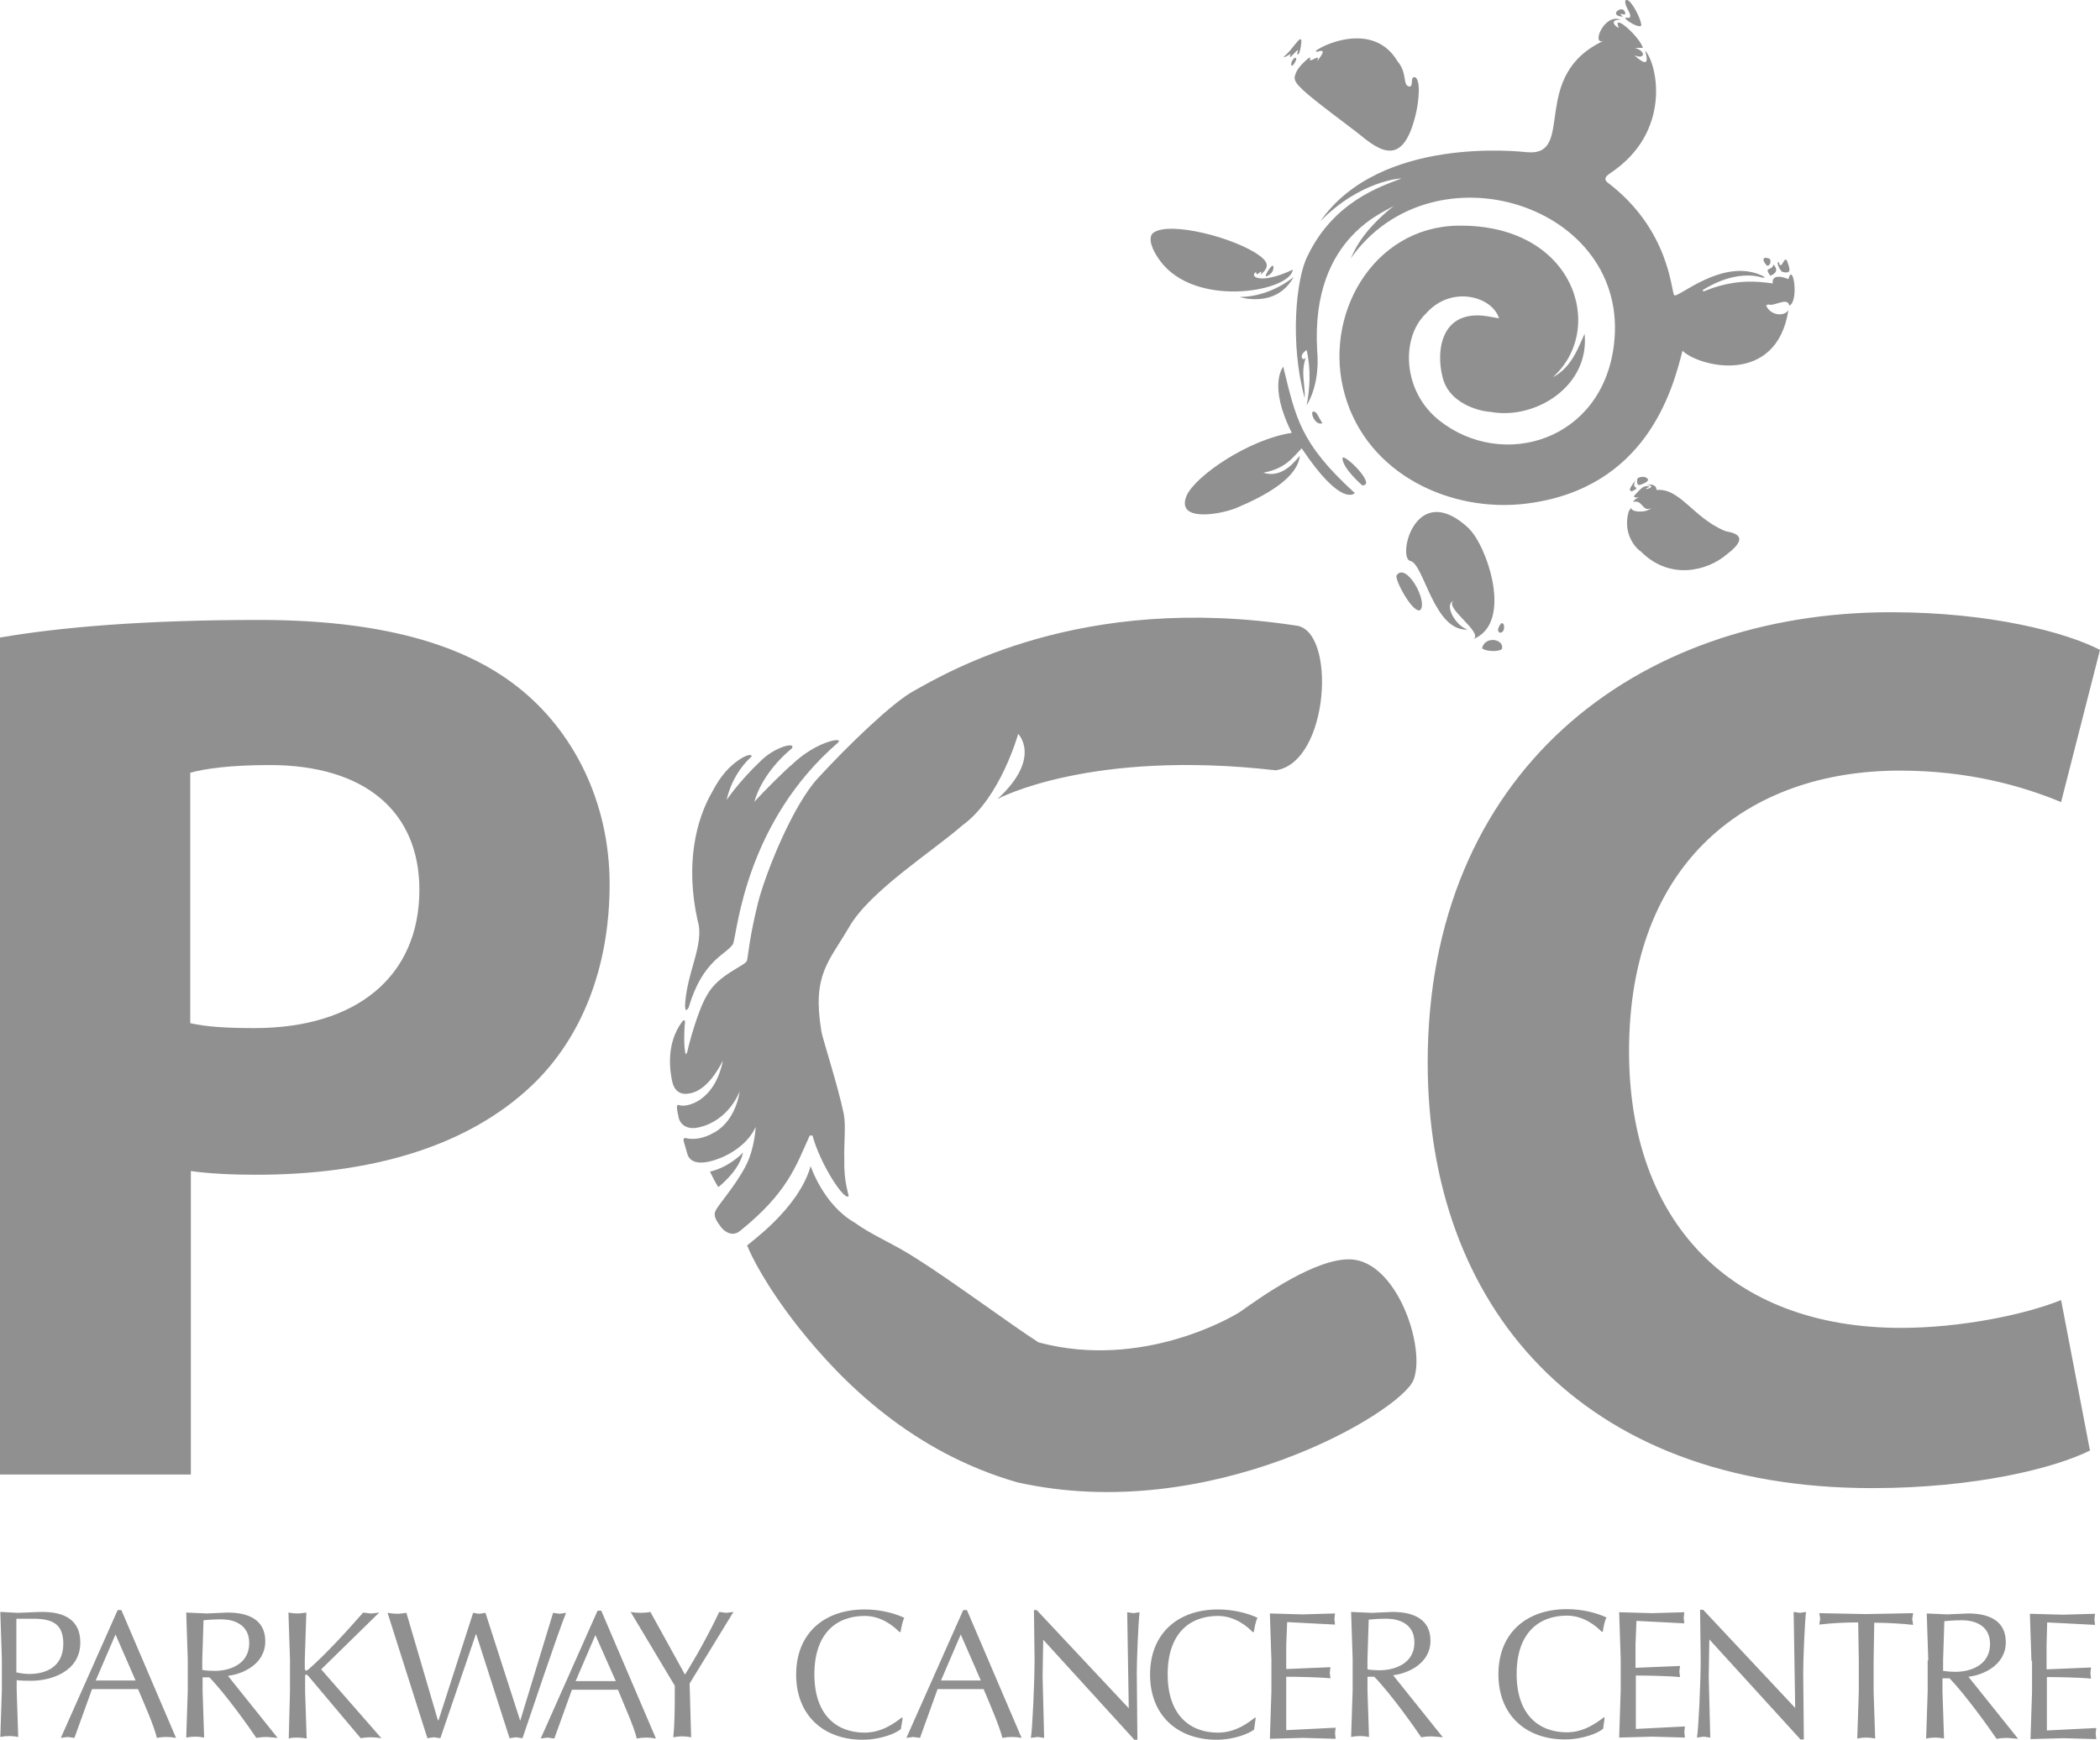 <?xml version="1.0" encoding="UTF-8"?>
<svg id="Layer_2" data-name="Layer 2" xmlns="http://www.w3.org/2000/svg" viewBox="0 0 68 56.36">
  <defs>
    <style>
      .cls-1 {
        fill: #909090;
      }
    </style>
  </defs>
  <g id="row_1" data-name="row 1">
    <g>
      <path class="cls-1" d="m.54,54.17c.12.03.29.05.41.05.48,0,1.1-.19,1.1-.98,0-.67-.39-.81-.99-.81h-.53v1.75h0Zm-.48-.44l-.05-1.52.57.03.73-.03c.36,0,1.29.01,1.29.99s-1.01,1.24-1.58,1.24c-.18,0-.32,0-.48-.02v.32l.05,1.52c-.1-.02-.19-.03-.29-.03s-.19.01-.29.03l.05-1.52v-1.01Z"/>
      <path class="cls-1" d="m53.09,15.71s.48-.14.17-.26c0,0-.14-.03-.24.05,0,0-.05.22.07.21m-5.52,1.41c-1.74-1.63-2.34.96-1.9,1.05s.76,2.3,1.86,2.22c-.36-.08-.8-.8-.46-.93-.33.21.98,1.03.64,1.24,1.32-.54.41-3.06-.14-3.57m-4.75-3.42l-.19-.33c-.28-.24-.1.43.19.33m.65,1.12c-.01.33.64.89.64.89.48.01-.57-1.03-.64-.89m1.75,3.81c-.05.17.54,1.25.77,1.12.26-.29-.47-1.58-.77-1.12m7.74-3.09c-.05.08-.15.19-.19.31l.06.06.15-.08v-.05c-.1-.01-.06-.15-.03-.22v-.02m4.96-6.51c-.57-.23-.52.13-.5.14-.24-.02-.86-.16-1.73.08-.22.06-.36.12-.52.18l-.03-.04c.82-.52,1.52-.53,1.89-.42.19.05.11-.02.02-.06-1.28-.58-2.73.77-2.83.64-.1-.14-.15-2.14-2.17-3.66-.15-.14.04-.24.1-.29,2.02-1.34,1.52-3.56,1.13-3.97.13.45.02.48-.35.15.35.15.39-.13.02-.24h.26c-.12-.38-1.02-1.17-.78-.65-.1-.02-.35-.27.06-.26-.55-.23-.98.89-.53.67-2.47,1.13-.9,3.76-2.5,3.62-.21-.02-4.76-.55-6.7,2.24,1.3-1.33,2.64-1.4,2.63-1.39-.67.26-2.18.74-3.03,2.49-.39.73-.59,2.87-.1,4.63.01-.52-.14-.82.04-1.34-.08.19-.28-.04.02-.22.15.65.1,1.28,0,1.79.3-.5.4-1.16.34-1.8-.21-3.76,2.36-4.51,2.52-4.69-1.17.92-1.35,1.6-1.44,1.74,2.66-3.78,9.09-1.75,8.53,2.79-.38,3.12-3.6,4.06-5.64,2.46-1.22-.95-1.26-2.7-.45-3.47.82-.94,2.15-.56,2.37.15l-.23-.04c-1.66-.35-1.82,1.09-1.6,1.94.24,1,1.49,1.14,1.55,1.13,1.44.27,3.22-.82,3.05-2.53-.19.41-.41,1.09-1.03,1.41,1.75-1.56.71-4.98-3.09-4.91-2.74.05-4.38,2.92-3.64,5.49.74,2.58,3.45,3.82,5.89,3.51,3.86-.49,4.72-3.67,5.04-4.95.53.52,3.04,1.15,3.43-1.31-.18.24-.62.13-.72-.16l.07-.03c.19.08.62-.26.68.04.32-.14.12-1.44-.03-.86m-9.3,11.15s-.19.22-.05.3c.19.03.18-.36.05-.3m-.62.81c.18.13.64.1.65,0,.05-.31-.56-.41-.65,0m7.85-3.81c-1.02-.43-1.44-1.39-2.2-1.32,0-.1-.07-.21-.33-.17.06,0,.22.02.13.1-.19.08-.18.02-.02-.03-.21-.1-.35.14-.5.28-.05.1.15.05.15.06-.02.01-.13.04-.19.15.31-.1.31.36.59.19-.15.17-.65.15-.65,0l-.08.11c-.23.8.32,1.27.39,1.3.94.95,2.16.63,2.78.1.94-.71-.03-.72-.07-.77M52.55.54c-.26-.23.23.09.03-.21-.13-.12-.48.18-.03.21m.11.03c-.19,0,.57.47.48.19-.04-.21-.3-.72-.45-.76,0,0-.16-.05.02.31,0,0,.21.33-.05.26m-10.51,2.31c.45.42,1.56,1.22,1.93,1.52.77.64,1.41.86,1.78-.77,0,0,.2-.92-.02-1.12-.21-.08-.04.33-.22.29-.21-.06-.04-.43-.37-.82-.74-1.24-2.29-.6-2.65-.33l.04.03c.29-.1.22.04,0,.31.17-.33-.31.14-.21-.12h-.04c-.24.19-.41.39-.45.56-.07.15.06.31.21.44m15.15,5.51c-.27-.1-.22.08-.1.21.09.07.18-.12.1-.21m.02.55s.35-.1.11-.36c-.07.23-.32.05-.11.36m-15.77,2.95s-.5.59.28,2.14c-1.39.21-3.1,1.38-3.4,2.02-.4.92,1.2.61,1.68.38,1.6-.68,1.93-1.26,1.98-1.65-.08.05-.52.76-1.18.54.71-.13.94-.48,1.24-.79,1.3,1.95,1.72,1.45,1.72,1.45-1.79-1.63-1.91-2.45-2.32-4.1m16.33-3.38c-.09-.3-.2.34-.28,0-.09-.02,0,.21.1.31.31.09.27-.07.18-.31m-15.99.48s-.72.64-1.75.65c0,0,1.18.39,1.75-.65m-.02-.24c-1.04.5-1.44.23-1.2.08.02.22.22-.18.16.09.13-.15.38-.32-.06-.63-.77-.56-2.85-1.11-3.41-.74-.23.15-.05.63.32,1.06,1.24,1.39,4.14.81,4.18.14m.06-6.85c-.09.06-.11.18-.11.18-.01.25.28-.26.11-.18m-.91,7.07s.19-.07.22-.23c.06-.36-.34.27-.22.23m.79-7.22c-.16.39.36-.37.2,0,.07.15.14-.27.14-.41-.02-.21-.29.29-.53.48-.15.15.19-.06.19-.06"/>
      <path class="cls-1" d="m44.28,54.07c.1.02.24.03.39.03.48,0,1.13-.21,1.13-.9,0-.62-.52-.77-.91-.77-.27,0-.45.02-.57.03l-.04,1.27v.34h-.01Zm-.48-.34l-.05-1.52.67.03.67-.03c.67,0,1.23.23,1.23.93,0,.76-.76,1.07-1.21,1.12l1.61,2.01-.36-.03c-.11,0-.23.01-.34.03-.24-.36-1.01-1.44-1.52-1.96h-.22v.43l.05,1.52c-.1-.02-.2-.03-.29-.03-.1,0-.19.01-.29.03l.05-1.52v-1.01h0Zm8.09,2.28c-.14.12-.63.33-1.22.33-1.24,0-2.15-.77-2.15-2.11s.91-2.11,2.22-2.11c.5,0,.96.12,1.28.27-.06.1-.1.33-.12.46h-.04c-.16-.17-.57-.52-1.12-.52-.93,0-1.63.58-1.63,1.89s.71,1.89,1.63,1.89c.56,0,.97-.32,1.2-.49l.02.02-.05.36h-.01Zm.59-2.28l-.05-1.51,1.06.03,1.05-.03-.02.18.02.18-1.55-.08-.03.75v.77s1.44-.06,1.44-.06l-.02.18.02.18c-.41-.04-1.15-.05-1.43-.05v.85s0,.88,0,.88l1.59-.08-.02.18.02.18-1.06-.03-1.07.03.05-1.53v-1s0,.01,0,.01Zm5.84,2.63l-2.97-3.26-.02,1.2.05,1.98-.21-.03-.22.03c.05-.28.12-1.78.12-2.56l-.02-1.58h.1l2.98,3.18-.05-3.11.21.03.19-.03c-.04.35-.09,1.51-.09,1.97l.02,2.16h-.09Zm-37.9-4.15c.1.02.22.03.32.03.11,0,.22-.01.32-.03l1.12,2.03c.36-.57.8-1.37,1.11-2.03l.23.03.23-.03-1.42,2.32.05,1.74c-.1-.02-.2-.03-.29-.03s-.19.01-.29.03c.05-.42.05-1.04.05-1.67l-1.43-2.39m8.73,3.81c-.14.12-.63.33-1.22.33-1.24,0-2.15-.77-2.15-2.11s.91-2.11,2.22-2.11c.5,0,.96.12,1.28.27-.05.1-.1.33-.12.46h-.04c-.16-.17-.57-.52-1.12-.52-.93,0-1.63.58-1.63,1.89s.71,1.89,1.63,1.89c.56,0,.98-.32,1.2-.49l.03.02-.06.36h0Zm1.96-3.08l-.64,1.49h.63s.66,0,.66,0l-.65-1.49h0Zm.2-.79l1.77,4.14c-.1-.02-.21-.03-.31-.03-.11,0-.21.01-.31.03-.11-.41-.39-1.06-.61-1.58h-.77s-.72,0-.72,0l-.57,1.58-.22-.03-.22.03,1.84-4.14h.12,0Zm5.44,4.22l-2.97-3.26-.02,1.2.05,1.98-.21-.03-.22.03c.05-.28.12-1.78.12-2.56l-.02-1.58h.09l2.98,3.18-.05-3.11.21.03.19-.03c-.04.35-.09,1.51-.09,1.97l.02,2.16h-.08Zm3.86-.35c-.15.12-.63.33-1.22.33-1.24,0-2.15-.77-2.15-2.11s.91-2.11,2.2-2.11c.5,0,.96.12,1.28.27-.06.1-.1.33-.12.46h-.04c-.16-.17-.57-.52-1.12-.52-.93,0-1.63.58-1.63,1.89s.71,1.89,1.63,1.89c.57,0,.98-.32,1.2-.49l.02.02-.05.36h0Zm-36.87-3.08l-.64,1.49h.63s.66,0,.66,0c0,0-.65-1.49-.65-1.49Zm.19-.79l1.77,4.14c-.1-.02-.21-.03-.31-.03-.1,0-.21.01-.31.03-.1-.41-.39-1.06-.61-1.58h-.77s-.72,0-.72,0l-.57,1.58-.22-.03-.22.03,1.84-4.14h.1Zm2.63,1.94c.1.02.24.03.39.03.48,0,1.12-.21,1.12-.9,0-.62-.52-.77-.91-.77-.27,0-.45.02-.57.03l-.04,1.27v.34s0,0,0,0Zm-.48-.34l-.05-1.52.67.03.67-.03c.67,0,1.22.23,1.22.93,0,.76-.76,1.07-1.21,1.12l1.61,2.01-.35-.03c-.11,0-.23.01-.34.03-.24-.36-1.01-1.44-1.52-1.96h-.22v.43l.05,1.52c-.1-.02-.19-.03-.29-.03-.09,0-.19.01-.29.03l.05-1.52v-1.01h0Zm3.31,1.01v-1.01l-.05-1.52c.1.02.2.03.29.03.1,0,.19-.02.29-.03l-.05,1.52v.32l.04.05.08-.05c.55-.48,1.22-1.21,1.77-1.84l.24.03c.09,0,.19-.02.28-.03l-1.88,1.84,1.95,2.23c-.12-.02-.23-.03-.35-.03-.1,0-.22.01-.32.03l-1.7-2.02-.07-.05-.03.04v.52l.05,1.52c-.1-.02-.2-.03-.29-.03-.1,0-.19,0-.29.03l.04-1.52m3.18-2.55c.1.02.2.03.3.03s.19-.02.29-.03l1.02,3.48h.02l1.12-3.48.2.03.2-.03,1.12,3.48h.01l1.06-3.48.21.03.21-.03c-.23.55-1.2,3.44-1.41,4.06l-.21-.03-.21.03-1.08-3.37h-.01l-1.15,3.37-.21-.03-.21.03-1.29-4.06m6.73.72l-.64,1.49h.63s.67,0,.67,0l-.66-1.49h0Zm.19-.79l1.77,4.14c-.1-.02-.21-.03-.31-.03s-.21.01-.31.03c-.1-.41-.4-1.06-.61-1.58h-.77s-.72,0-.72,0l-.57,1.58-.22-.03-.22.03,1.84-4.14h.11-.01Zm21.7,1.6l-.05-1.51,1.06.03,1.05-.03-.02.18.02.18-1.55-.08-.03.75v.77s1.43-.06,1.43-.06l-.02.18.02.18c-.41-.04-1.15-.05-1.43-.05v.85s0,.88,0,.88l1.6-.08-.02.18.02.18-1.06-.03-1.07.03.05-1.53v-1h0Zm19.02,0l-.02-1.22c-.42,0-.84.02-1.26.07l.03-.19-.03-.18,1.52.03,1.52-.03-.03.19.03.19c-.33-.04-.86-.07-1.26-.07l-.02,1.22v1.01l.05,1.52c-.1-.02-.19-.03-.29-.03s-.19.01-.29.03l.05-1.52v-1.02s0,0,0,0Zm2.73.35c.13.02.26.03.4.03.48,0,1.12-.21,1.12-.9,0-.62-.52-.77-.91-.77-.27,0-.45.02-.57.03l-.04,1.27v.34h0Zm-.48-.34l-.05-1.52.67.03.67-.03c.67,0,1.22.23,1.22.93,0,.76-.76,1.07-1.21,1.12l1.61,2.01-.36-.03c-.11,0-.23.01-.34.03-.24-.36-1.02-1.44-1.52-1.96h-.23v.43l.05,1.52c-.1-.02-.19-.03-.29-.03-.09,0-.19.01-.29.03l.05-1.52v-1.01h.01,0Zm3.34,0l-.05-1.51,1.06.03,1.05-.03-.02.18.02.18-1.55-.08-.02.75v.77s1.44-.06,1.44-.06l-.02.18.02.18c-.41-.04-1.15-.05-1.43-.05v.85s0,.88,0,.88l1.6-.08-.02.18.02.18-1.06-.03-1.07.03.05-1.53v-1h-.01Z"/>
      <g>
        <path class="cls-1" d="m24.19,40.33c.12.32.6,1.3,1.65,2.64,1.44,1.82,3.7,4.06,7.09,5.04,6.26,1.41,12.42-2.27,12.84-3.31.41-1.04-.53-3.86-2.05-3.91-1.13-.03-2.86,1.2-3.55,1.69-.23.16-3.18,1.9-6.54,1-.82-.52-2.83-2.01-3.93-2.7-.8-.52-1.45-.76-2.01-1.17-1.03-.58-1.44-1.84-1.44-1.84-.41,1.43-2.06,2.53-2.06,2.58m-18.03-7.21c.53.12,1.18.16,2.08.16,3.3,0,5.34-1.67,5.34-4.48,0-2.52-1.75-4.04-4.85-4.04-1.27,0-2.12.12-2.57.25v8.11ZM0,20.65c1.92-.33,4.61-.57,8.4-.57s6.56.73,8.4,2.2c1.75,1.39,2.94,3.67,2.94,6.36s-.9,4.98-2.52,6.52c-2.11,2-5.25,2.89-8.93,2.89-.82,0-1.55-.04-2.11-.12v9.83H0v-27.12Z"/>
        <path class="cls-1" d="m67.68,46.98c-1.14.57-3.71,1.22-7.06,1.22-9.5,0-14.39-5.95-14.39-13.78,0-9.38,6.69-14.59,15-14.59,3.22,0,5.67.65,6.77,1.22l-1.26,4.93c-1.27-.53-3.02-1.02-5.22-1.02-4.93,0-8.77,2.97-8.77,9.09,0,5.5,3.26,8.96,8.81,8.96,1.88,0,3.96-.41,5.18-.9l.93,4.85h.01Zm-45.47-12.84l.04-.05c.07-.33.36-1.39.64-1.85.36-.68,1.26-.96,1.3-1.13s.07-.71.35-1.85c.25-.99,1.13-3.17,1.94-4.05,1.02-1.11,2.42-2.45,3.09-2.82,1.13-.63,5.44-3.19,12.38-2.13,1.34.12,1.1,4.44-.64,4.69-6.03-.69-9.01.93-9.01.93,1.45-1.33.67-2.11.67-2.11,0,0-.57,2.06-1.79,2.95-1,.87-3.01,2.14-3.68,3.3-.67,1.15-1.21,1.55-.9,3.4.04.23.53,1.74.72,2.65.08.41,0,.98.02,1.51-.02.7.15,1.13.14,1.16-.13.18-.92-1.03-1.17-1.96h-.09c-.44.97-.71,1.85-2.27,3.1-.29.22-.57-.07-.62-.16-.14-.18-.24-.36-.16-.5.07-.18.65-.81.99-1.48.28-.55.31-1.24.31-1.24-.21.46-.63.77-1.01.95-.32.15-1.08.42-1.21-.1-.08-.31-.18-.49-.06-.49.24.06.56.04.94-.18.72-.4.82-1.33.82-1.33,0,0-.33.93-1.3,1.16-.29.08-.58,0-.67-.29-.09-.4-.08-.46.03-.42.23.07,1.13-.12,1.4-1.45-.36.7-.76,1.07-1.21,1.08-.21,0-.38-.12-.44-.43s-.21-1.18.33-1.91c.04-.05.12-.1.08.12,0,0-.05.7.04.96m-.03-1.54c.03-1.11.65-2.04.41-2.81-.41-1.85-.04-3.28.46-4.15.3-.58.59-.86.88-1.06.39-.26.45-.12.39-.09-.31.28-.65.76-.79,1.39,0,0,.4-.6,1.1-1.26.44-.45,1.16-.64,1.01-.41-1.03.86-1.21,1.73-1.21,1.73.31-.35.99-1.02,1.23-1.22.76-.73,1.67-.9,1.48-.7-2.99,2.58-3.26,6.1-3.4,6.52-.22.36-.98.5-1.44,2.06-.05.1-.13.13-.1-.01m1.06,5.83s.68-.52.8-1.12c0,0-.41.46-1.07.62.08.17.17.34.27.5"/>
      </g>
    </g>
  </g>
</svg>